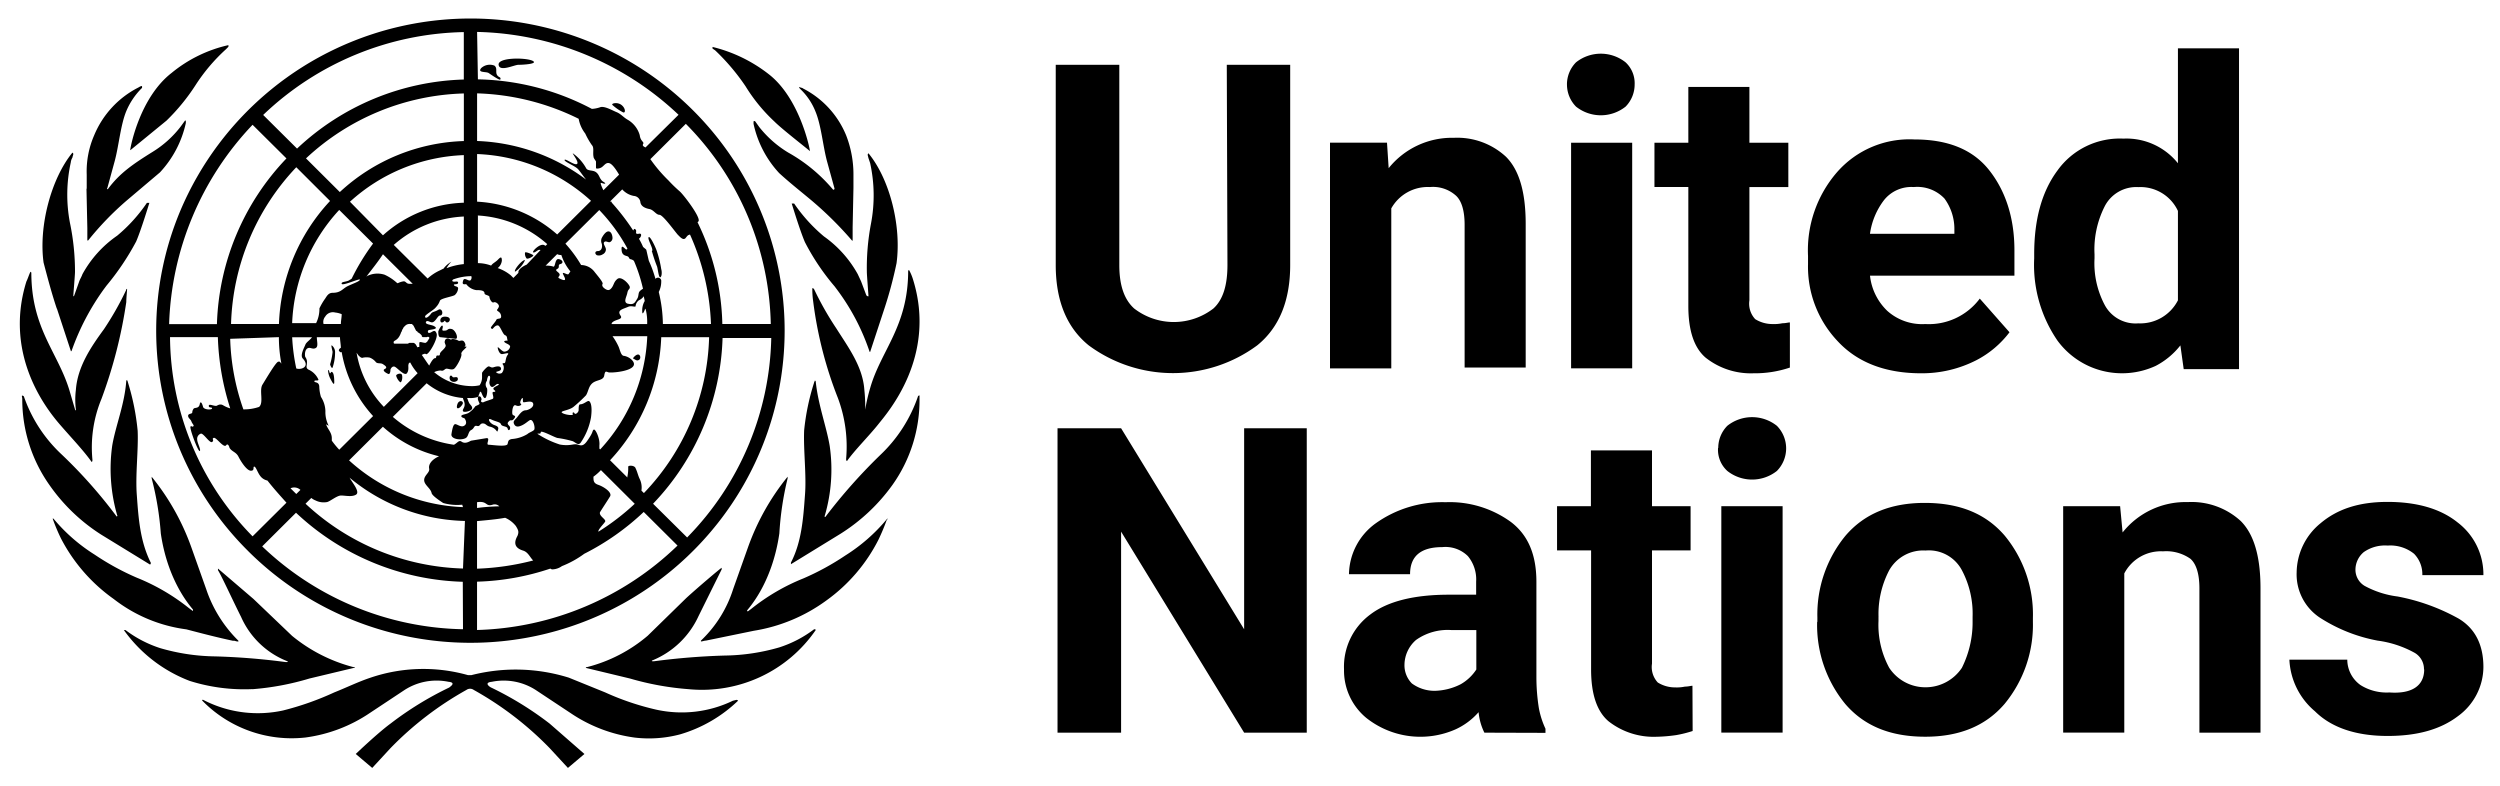 <?xml version="1.0" encoding="UTF-8"?> <svg xmlns="http://www.w3.org/2000/svg" width="105" height="33" fill="none"><g fill="#000" clip-path="url(#a)"><path d="M51.525 2.721h2.663v8.408c0 1.482-.45 2.62-1.386 3.377a5.955 5.955 0 0 1-7.075 0c-.936-.758-1.386-1.895-1.386-3.377V2.721h2.67v8.408c0 .861.208 1.451.623 1.827a2.721 2.721 0 0 0 3.33 0c.415-.38.589-1 .589-1.827l-.028-8.408Zm8.531 5.135a1.757 1.757 0 0 0-1.622.896v6.72H55.86V5.993h2.394l.07 1.07a3.412 3.412 0 0 1 2.74-1.275 3.011 3.011 0 0 1 2.183.792c.555.551.832 1.481.832 2.826v6.03h-2.565V9.44c0-.62-.14-1.033-.383-1.24a1.442 1.442 0 0 0-1.074-.344Zm5.756-4.308c0-.348.136-.682.381-.93a1.672 1.672 0 0 1 2.081 0 1.195 1.195 0 0 1 .381.93c0 .348-.136.682-.38.93a1.672 1.672 0 0 1-2.082 0 1.32 1.32 0 0 1-.38-.93Zm2.74 2.446v9.477h-2.566V5.994h2.566Zm6.623 9.444a4.603 4.603 0 0 1-1.526.24 3.058 3.058 0 0 1-2.011-.655c-.486-.414-.728-1.138-.728-2.17V7.855h-1.423V5.994h1.423V3.651h2.565v2.343h1.635v1.862h-1.635v4.755a.952.952 0 0 0 .244.793c.218.136.47.207.728.206.14.006.279-.006.415-.034.14 0 .243-.034.313-.034v1.896Zm9.224-1.483a4.125 4.125 0 0 1-1.387 1.171 5.015 5.015 0 0 1-2.324.552c-1.49 0-2.67-.448-3.502-1.344a4.54 4.54 0 0 1-1.249-3.24v-.343a5.006 5.006 0 0 1 1.215-3.515 4.041 4.041 0 0 1 3.258-1.379c1.389 0 2.433.413 3.123 1.275.689.863 1.073 1.999 1.073 3.377v1.069H78.54c.06.563.318 1.087.728 1.48a2.193 2.193 0 0 0 1.594.552 2.67 2.67 0 0 0 2.289-1.069l1.248 1.414Zm-4.023-6.099a1.468 1.468 0 0 0-1.249.551 3.02 3.02 0 0 0-.588 1.412h3.545v-.206c0-.458-.146-.905-.417-1.275a1.574 1.574 0 0 0-1.29-.482Zm11.34 7.65-.14-1c-.28.358-.634.652-1.039.862a3.373 3.373 0 0 1-2.257.202 3.354 3.354 0 0 1-1.87-1.27 5.616 5.616 0 0 1-.974-3.446v-.173c0-1.45.312-2.619.974-3.515.311-.437.729-.79 1.214-1.025a3.23 3.23 0 0 1 1.56-.319 2.772 2.772 0 0 1 2.289 1.035V2.03h2.566v13.474h-2.323Zm-3.746-4.652c-.037.67.107 1.338.417 1.934a1.467 1.467 0 0 0 1.422.793 1.778 1.778 0 0 0 1.664-.967V8.859a1.736 1.736 0 0 0-1.664-1 1.488 1.488 0 0 0-1.422.827 4.009 4.009 0 0 0-.417 1.999v.169Zm-33.086 7.133v12.785h-2.63l-5.168-8.443v8.443h-2.67V17.987h2.67l5.168 8.443v-8.443h2.63Zm7.46 12.785a2.43 2.43 0 0 1-.243-.861c-.268.307-.6.554-.973.724a3.656 3.656 0 0 1-3.745-.484 2.58 2.58 0 0 1-.934-2.037 2.726 2.726 0 0 1 1.11-2.31c.728-.551 1.837-.827 3.294-.827h1.145v-.55c.024-.388-.1-.77-.347-1.07a1.34 1.34 0 0 0-1.076-.378c-.902 0-1.352.38-1.352 1.138h-2.566a2.682 2.682 0 0 1 1.11-2.128 4.805 4.805 0 0 1 2.948-.896 4.37 4.37 0 0 1 2.739.827c.728.551 1.075 1.378 1.075 2.516v4c0 .439.035.877.104 1.31.056.298.149.587.277.861v.173l-2.565-.008Zm-2.108-1.757c.387-.006.767-.1 1.111-.276.267-.151.492-.364.659-.62v-1.656h-1.041a2.295 2.295 0 0 0-1.491.415 1.399 1.399 0 0 0-.486 1.034 1.084 1.084 0 0 0 .31.792c.272.2.6.308.937.31h.001Zm10.855 1.687a4.958 4.958 0 0 1-.694.173c-.275.04-.553.064-.832.069a3.066 3.066 0 0 1-2.011-.654c-.485-.415-.728-1.139-.728-2.171v-5.002h-1.43v-1.856h1.422v-2.344h2.566v2.344h1.621v1.857h-1.621v4.754a.951.951 0 0 0 .243.793c.218.136.47.207.728.206.14.006.279-.005.415-.034.14 0 .243-.035.313-.035l.008 1.9Zm1.076-11.888c-.001-.348.136-.681.38-.93a1.672 1.672 0 0 1 2.082 0 1.35 1.35 0 0 1 0 1.896 1.677 1.677 0 0 1-2.081 0 1.198 1.198 0 0 1-.39-.966h.009Zm2.703 2.447v9.509h-2.574v-9.51h2.574Zm1.46 4.86v-.173a5.215 5.215 0 0 1 1.179-3.446c.798-.932 1.907-1.38 3.33-1.38 1.46 0 2.565.448 3.363 1.38a5.206 5.206 0 0 1 1.18 3.446v.172a5.214 5.214 0 0 1-1.19 3.444c-.797.93-1.907 1.378-3.33 1.378-1.459 0-2.565-.448-3.363-1.378a5.22 5.22 0 0 1-1.179-3.445l.01.001Zm2.567-.209v.173c-.03.683.126 1.361.451 1.964a1.82 1.82 0 0 0 1.526.817 1.835 1.835 0 0 0 1.525-.817c.304-.61.459-1.283.45-1.964v-.173a3.894 3.894 0 0 0-.45-1.963 1.568 1.568 0 0 0-1.526-.827 1.639 1.639 0 0 0-1.525.827 3.958 3.958 0 0 0-.45 1.963Zm11.945-2.756a1.732 1.732 0 0 0-1.622.928v6.686h-2.567v-9.51h2.392l.104 1.103a3.377 3.377 0 0 1 2.74-1.275 3.052 3.052 0 0 1 2.22.793c.554.552.832 1.482.832 2.826v6.065h-2.566v-6.065c0-.62-.14-1.034-.381-1.241a1.766 1.766 0 0 0-1.145-.31h-.007Zm10.965 4.958a.791.791 0 0 0-.382-.69 4.394 4.394 0 0 0-1.56-.517 6.745 6.745 0 0 1-2.433-.967 2.18 2.18 0 0 1-.973-1.896 2.704 2.704 0 0 1 1.005-2.068c.694-.586 1.594-.896 2.809-.896s2.219.276 2.947.863a2.74 2.74 0 0 1 1.083 2.212h-2.565a1.227 1.227 0 0 0-.347-.896 1.587 1.587 0 0 0-1.11-.345 1.547 1.547 0 0 0-1.005.276.967.967 0 0 0-.347.724.791.791 0 0 0 .38.69c.43.235.901.387 1.387.448.901.17 1.768.483 2.568.93.692.414 1.039 1.102 1.039 2.034a2.556 2.556 0 0 1-.289 1.16c-.187.36-.456.67-.786.907-.728.552-1.698.827-2.947.827-1.318 0-2.358-.345-3.052-1.035a3.013 3.013 0 0 1-1.075-2.17h2.432a1.316 1.316 0 0 0 .555 1.068c.363.227.787.335 1.215.31.936.069 1.46-.276 1.46-.968l-.009-.001ZM30.79 29.426c-1 .487-2.138.62-3.226.38-.74-.169-1.46-.412-2.149-.726l-1.526-.619a7.506 7.506 0 0 0-4.092-.105h-.14a6.905 6.905 0 0 0-4.091.105c-.52.173-1.006.413-1.525.619a12.23 12.23 0 0 1-2.15.759 4.97 4.97 0 0 1-3.225-.379l-.139-.069c-.034 0-.034 0-.034.034a5.252 5.252 0 0 0 4.34 1.55 6.312 6.312 0 0 0 2.705-1.033l1.46-.967a2.484 2.484 0 0 1 1.836-.34c.347.034.07.206.035.24-.874.418-1.701.927-2.468 1.517-.52.379-1.46 1.275-1.46 1.275l.693.586.764-.828a13.804 13.804 0 0 1 3.19-2.447.264.264 0 0 1 .311 0 13.806 13.806 0 0 1 3.19 2.447l.764.828.693-.586-1.46-1.275a13.832 13.832 0 0 0-2.462-1.517c-.07-.034-.311-.206.036-.24a2.486 2.486 0 0 1 1.838.343l1.46.967a6.304 6.304 0 0 0 2.703 1.034 5.096 5.096 0 0 0 1.907-.137 5.916 5.916 0 0 0 2.433-1.414.12.12 0 0 0-.07-.034l-.138.034m3.398-2.998a4.89 4.89 0 0 1-1.46.76 8.573 8.573 0 0 1-2.288.343c-.998.029-1.993.11-2.983.241-.07 0-.103 0-.07-.033a3.654 3.654 0 0 0 1.947-1.862l.973-1.965v-.067c-.068.034-1.04.86-1.49 1.274l-1.622 1.585a6.34 6.34 0 0 1-2.532 1.31h-.034l-.034.034 1.858.447c.803.235 1.628.385 2.462.448a5.812 5.812 0 0 0 3.013-.513 5.772 5.772 0 0 0 2.328-1.968c0-.035-.034-.035-.07-.035m3.053-4.618a7.324 7.324 0 0 1-1.734 1.517c-.559.376-1.15.7-1.77.967a8.635 8.635 0 0 0-2.184 1.276l-.138.103c-.036 0-.036 0-.036-.035 0-.036 1.042-1.067 1.353-3.238.045-.779.162-1.552.347-2.31v-.069c-.72.887-1.282 1.89-1.664 2.964l-.624 1.757c-.25.791-.69 1.51-1.283 2.095l-.07.068v.035c.07 0 .138-.035.208-.035l2.01-.413a7.042 7.042 0 0 0 3.053-1.275 7.065 7.065 0 0 0 2.185-2.55c.13-.27.246-.546.347-.828.068-.068.034-.068 0-.034m1.317-5.169a6.111 6.111 0 0 1-1.595 2.48 23.024 23.024 0 0 0-2.288 2.58c0 .033-.07 0-.036-.034.279-.951.35-1.95.208-2.93-.138-.827-.487-1.723-.589-2.723l-.034-.033c0 .033-.036.067-.036.103a9.69 9.69 0 0 0-.415 1.998c-.035.827.104 1.896.034 2.723-.07.966-.14 1.964-.588 2.825v.07l2.079-1.276a7.764 7.764 0 0 0 2.186-2.056 6.146 6.146 0 0 0 1.135-3.619v-.138a.125.125 0 0 0-.07.035"></path><path d="M36.338 17.195a6.413 6.413 0 0 0-.036-.827c-.068-.967-.658-1.758-1.179-2.579a13.015 13.015 0 0 1-.936-1.653.12.12 0 0 0-.07-.034c-.002.184.01.369.036.551.175 1.393.524 2.76 1.04 4.066.303.813.421 1.681.345 2.544 0 .07 0 .07.035.103.313-.448.937-1.069 1.318-1.55.381-.482 2.462-2.826 1.46-6.065a2.04 2.04 0 0 0-.174-.415l-.034.036c0 2.342-1.145 3.343-1.596 4.927a7.518 7.518 0 0 0-.207.896m.034-4.824-.208-.553-.141-.304a4.778 4.778 0 0 0-1.42-1.585 6.717 6.717 0 0 1-1.25-1.38h-.103c.034.104.347 1.139.554 1.62.343.667.762 1.291 1.25 1.862l.103.137a9.276 9.276 0 0 1 1.363 2.603c.006.006.015.01.024.01l.59-1.793c.21-.634.383-1.28.519-1.934.21-1.55-.277-3.515-1.18-4.617a.119.119 0 0 0-.033.069l.034.137.07.208a6.31 6.31 0 0 1 .034 2.55 9.911 9.911 0 0 0-.172 2.032c0 .103.068.967.068 1 0 .032-.034 0-.068 0M33.592 3.72c.289.27.514.6.659.967.243.585.311 1.45.486 2.095l.313 1.137c0 .035-.035.069-.07.035a6.792 6.792 0 0 0-1.874-1.546 4.532 4.532 0 0 1-1.214-1.068l-.173-.242a.05.05 0 0 0-.054-.01.048.048 0 0 0-.016.01v.103a4.405 4.405 0 0 0 1.075 2.068c.451.414.936.793 1.387 1.172a15.04 15.04 0 0 1 1.666 1.653s.034.036.034 0v-.55l.034-1.654v-.552a4.522 4.522 0 0 0-.307-1.653 3.844 3.844 0 0 0-1.803-1.965c-.034-.034-.104-.034-.174-.07a.105.105 0 0 0 .036.07M30.03 2.109c.483.457.914.966 1.285 1.517a7.085 7.085 0 0 0 1.213 1.481c.311.311 1.248 1.035 1.49 1.241-.034-.276-.486-2.24-1.698-3.206a6.227 6.227 0 0 0-2.394-1.171v.069l.104.07ZM10.607 28.946c.81-.063 1.61-.213 2.388-.448l1.873-.448h.034a.034.034 0 0 0-.034-.034h-.036a6.734 6.734 0 0 1-2.565-1.31l-1.622-1.55-1.49-1.276v.07c.137.206.658 1.344.972 1.963a3.529 3.529 0 0 0 1.947 1.861c.034.034 0 .034-.07.034a28.265 28.265 0 0 0-2.983-.24 8.582 8.582 0 0 1-2.288-.345 4.912 4.912 0 0 1-1.46-.759h-.07a6.044 6.044 0 0 0 2.764 2.134 7.626 7.626 0 0 0 2.636.345m-.798-2.034c.07 0 .103.035.207.035v-.035l-.068-.068a5.474 5.474 0 0 1-1.283-2.095l-.624-1.757a10.026 10.026 0 0 0-1.666-2.964v.07c.198.756.326 1.53.383 2.31.311 2.135 1.353 3.17 1.353 3.203 0 .034 0 .07-.036.034l-.138-.103a8.686 8.686 0 0 0-2.185-1.275 10.824 10.824 0 0 1-1.769-.967 7.285 7.285 0 0 1-1.734-1.515h-.034c.1.282.216.558.347.827a7.142 7.142 0 0 0 2.219 2.55 6.285 6.285 0 0 0 3.05 1.274c.66.173 1.32.345 1.978.484m-5.583-4.48 2.081 1.276a.119.119 0 0 0 .034-.07c-.45-.896-.52-1.86-.589-2.825-.07-.862.069-1.895.034-2.722a10.045 10.045 0 0 0-.41-2.039c0-.034-.034-.068-.034-.103l-.034.035c-.07 1-.45 1.896-.59 2.723a7.017 7.017 0 0 0 .207 2.928c.036.036-.034.07-.034.036a20.406 20.406 0 0 0-2.288-2.58 6.027 6.027 0 0 1-1.596-2.446.117.117 0 0 0-.068-.035c-.036 0 0 .07 0 .138a6.231 6.231 0 0 0 1.143 3.619 7.657 7.657 0 0 0 2.15 2.068m-.38-3.034c.034-.034.034-.034.034-.103a5.326 5.326 0 0 1 .38-2.55 19.985 19.985 0 0 0 1.042-4.066c0-.172.034-.483.034-.551-.034 0-.034 0-.034.034-.27.574-.584 1.127-.937 1.655-.555.757-1.11 1.584-1.18 2.55a3.364 3.364 0 0 0 0 .826.034.034 0 0 1-.034.034v-.034l-.243-.826c-.486-1.586-1.594-2.58-1.594-4.929l-.036-.034c-.068.137-.104.276-.172.413-1.007 3.24 1.04 5.583 1.46 6.066.42.484.973 1.067 1.283 1.515M2.39 12.96l.589 1.793a.034.034 0 0 0 .034-.034c.325-.92.78-1.787 1.353-2.579L4.47 12c.48-.575.898-1.198 1.25-1.86.207-.483.52-1.516.554-1.62H6.17c-.35.516-.77.98-1.249 1.379a4.711 4.711 0 0 0-1.46 1.62c-.033.103-.103.206-.137.309l-.208.587s-.036.069-.036 0c0-.07.07-.863.07-1 0-.686-.07-1.371-.21-2.043a6.302 6.302 0 0 1 .033-2.55.482.482 0 0 1 .07-.206c0-.034.034-.104.034-.139 0-.035 0-.034-.034-.068-.902 1.103-1.422 3.101-1.213 4.618.172.654.345 1.309.555 1.934m1.247-5.032.036 1.655v.516h.034a12.566 12.566 0 0 1 1.63-1.687L6.718 7.24a4.421 4.421 0 0 0 1.087-2.073v-.101H7.77l-.174.24a4.36 4.36 0 0 1-1.179 1.068c-.832.518-1.386.897-1.873 1.551-.034.035-.07.035-.034-.034l.311-1.138c.174-.654.244-1.515.487-2.095.153-.362.377-.691.658-.967v-.076c-.07 0-.103.034-.173.07a3.947 3.947 0 0 0-1.838 1.998 3.79 3.79 0 0 0-.313 1.654v.585m1.84-1.62 1.511-1.236c.46-.447.868-.945 1.215-1.483a7.568 7.568 0 0 1 1.283-1.515l.103-.105v-.068c-.879.198-1.699.6-2.392 1.172-1.284 1-1.7 2.963-1.734 3.238m13.947 10.688c.104-.14-.14-.242-.21 0-.07.241.106.172.21 0Zm2.635-6.065c-.104-.036-.486.412-.417.483.183-.119.327-.286.417-.483Zm.07-.07c.068.034.311-.103.277-.138-.034-.036-.347-.173-.347-.104a.322.322 0 0 0 .07.242Zm4.68 4.273c.14-.034.104-.242 0-.242-.103 0-.243.173-.207.173.036 0 .138.103.208.069Zm-1.7-4.585c-.103 0-.137.104-.033.172a.288.288 0 0 0 .243-.034.233.233 0 0 0 .138-.206c0-.105-.138-.242-.07-.311.068-.07.174.035.243 0a.189.189 0 0 0 .104-.173c0-.067-.034-.275-.173-.275-.14 0-.278.275-.278.275a.298.298 0 0 0 0 .242c.036.137 0 .31-.173.31ZM27.388 10.578c.059.21.129.417.21.62.033.103.069.484.137.448.068-.035.07-.242.036-.345a4.464 4.464 0 0 0-.174-.723c-.036-.139-.277-.655-.347-.62-.07.033.104.344.138.483.034.138-.034.069 0 .138m-1.213-5.858c.104.034.104-.173-.07-.31-.173-.137-.45-.07-.381 0 .136.122.288.226.45.31ZM20.974 3.24c-.244-.14-.035-.345-.208-.484a.532.532 0 0 0-.555.103c-.173.208.208.139.312.208.104.07.45.31.486.276a.067.067 0 0 0 .01-.06.065.065 0 0 0-.044-.043m1.387-.69c-.311-.139-1.46-.139-1.42.172.038.311.658 0 .831 0 .174 0 .866-.035.589-.172Zm-3.158 13.3c-.068-.034-.172.034-.207-.034-.036-.068-.104-.036-.104 0a.176.176 0 0 0 .034.172.215.215 0 0 0 .277 0 .103.103 0 0 0 0-.138Zm-.658-2.308c.104 0 .104-.07.14-.07.035 0 0 .07.103.07.104 0 .208-.242-.104-.242-.243 0-.209.242-.14.242Zm.416.275c-.173-.035-.139.068-.277.068-.209.035-.035-.137-.104-.206-.035-.034-.14.138-.173.241 0 .07 0 .207.068.24l.66.07c.138 0 0-.379-.174-.413Zm-2.15 2.239c.07 0 .104-.206.07-.31-.034-.103-.244-.033-.244.034a.547.547 0 0 0 .174.276Zm-2.773 0c0-.068 0-.343-.07-.413-.07-.069-.07.034-.104.034-.034 0-.036-.137-.07-.137-.034 0 0 .207.07.344.07.136.174.344.174.172Zm-.07-.619c.068-.2.103-.41.104-.62a.365.365 0 0 0-.138-.312c-.036 0 0 .104.034.276a2.784 2.784 0 0 1-.104.518c0 .033.07.206.104.138Z"></path><path d="M10.432 23.155a13.22 13.22 0 0 0 6.754 3.59A13.27 13.27 0 0 0 24.81 26a13.175 13.175 0 0 0 5.921-4.829 13.052 13.052 0 0 0 2.224-7.284c0-2.593-.774-5.128-2.224-7.284a13.175 13.175 0 0 0-5.921-4.828 13.27 13.27 0 0 0-7.623-.745 13.218 13.218 0 0 0-9.621 7.84 13.012 13.012 0 0 0 0 10.034 13.08 13.08 0 0 0 2.866 4.25Zm-3.294-8.996H9.15a10.83 10.83 0 0 0 .52 2.993 1.27 1.27 0 0 1-.312-.138c-.138-.07-.242.034-.278.034-.137 0-.311-.103-.311 0s.138.035.138.105c0 .069-.347.067-.381-.07-.034-.137-.104-.275-.138-.103-.034.172-.174.137-.243.172a.263.263 0 0 0-.07.171c0 .07-.174.036-.174.139 0 .103.104.139.14.242.036.103.138.172.07.206-.069.034-.036-.034-.106 0s.313 1.069.383 1.033c.07-.035-.106-.343-.106-.483a.232.232 0 0 1 .14-.242c.104-.068.381.414.487.345.105-.07-.035-.137.07-.173.103-.035.416.448.52.311.07-.103.138.068.138.104.104.172.277.172.38.378.105.207.348.587.521.587.174 0 .07-.172.14-.172s.138.24.242.378c.073.107.185.18.313.207.241.31.52.62.798.93l-1.423 1.413a12.064 12.064 0 0 1-3.467-8.381m11.477-2.86-.139.07c-.19.086-.366.202-.519.343l-1.422-1.412a4.778 4.778 0 0 1 2.943-1.192v1.998c-.25.025-.494.083-.728.173.056-.101.126-.194.208-.276a1.12 1.12 0 0 0-.347.311m-1.079 3.274v.069c0-.07-.034-.103-.07-.172-.034-.036-.068-.07-.103-.07h-.168l-.068.034h-.486c-.068 0-.104 0-.104-.034-.034-.137.174-.034.313-.448.034-.034.034-.103.068-.137l.036-.07.034-.035.034-.033a.257.257 0 0 1 .21-.07h.069l.068.07.104.206c.035.035.07.035.07.07.052.025.1.06.14.102l.033.036v.034c.034.034.034.034.07.034h.138c.07-.034.07 0 .105 0v.035c0 .034 0 .034-.036.07 0 .033-.034.033-.034.067-.035.035-.07.07-.103.07a1.502 1.502 0 0 1-.174-.035c-.036 0-.07 0-.07.034v.173m-3.806 3.309a1.26 1.26 0 0 1-.138-.62 1.158 1.158 0 0 0-.187-.594 1.661 1.661 0 0 1-.07-.413c0-.241-.207-.172-.207-.241 0-.07.172 0 .172-.07a.824.824 0 0 0-.381-.404c-.174-.07-.104-.173-.104-.276a.362.362 0 0 0-.07-.275c-.034-.14 0-.38.174-.38.07 0 .173.069.277 0 .104-.07.036-.276.036-.449h.973c0 .139.036.311.036.448-.07.036-.104.105-.07.139.034.034.07.07.104.034a5.315 5.315 0 0 0 1.32 2.693l-1.422 1.413a3.768 3.768 0 0 1-.312-.38v-.103c0-.24-.173-.379-.243-.585m-1.249-2.344a8.112 8.112 0 0 1-.173-1.31h.832c-.069.105-.242.208-.278.311-.035.103-.241.448-.104.585.313.345-.07.484-.277.414Zm.174 5.1-.174.172-.243-.24a.38.38 0 0 1 .417.068Zm2.15-8.865c-.035 0-.035.036-.07.036-.103.103-.38.068-.347.172.034.105.764-.242.764-.172s-.313.172-.52.275c-.208.104-.278.276-.625.276-.173 0-.243.137-.311.24a2.58 2.58 0 0 0-.243.414 1.35 1.35 0 0 1-.14.62H12.27a7.434 7.434 0 0 1 1.977-4.755l1.422 1.413a9.34 9.34 0 0 0-.902 1.481Zm1.317-1.033 1.249 1.241h-.14c-.137 0-.137-.104-.241-.104-.21.035-.243.104-.278.069a2.023 2.023 0 0 0-.52-.345.966.966 0 0 0-.694.035c-.034 0-.034.034-.068.034.241-.31.486-.62.692-.93Zm-1.734 2.516c0 .137-.034.276-.034.413h-.728a.345.345 0 0 1 .07-.31.372.372 0 0 1 .415-.172c.095.01.189.033.277.07Zm.625 1.62.07.103c.07.07.137.137.207.103a.756.756 0 0 1 .277 0 .617.617 0 0 1 .244.173c.07.103.207.034.311.103.104.07.208.138.07.206-.138.068.138.208.173.208.036 0 .07-.07.07-.173 0-.035.068-.172.174-.138.105.034.415.414.519.276.104-.14.035-.31.07-.38a.074.074 0 0 1 .07-.069c.083.163.187.313.31.448l-1.42 1.414c-.602-.627-1-1.42-1.145-2.274Zm1.11-4.929-1.388-1.412a7.516 7.516 0 0 1 4.783-1.958v1.999a5.315 5.315 0 0 0-3.406 1.378m-1.803-1.826-1.42-1.414a10.11 10.11 0 0 1 6.63-2.727v1.999a8.017 8.017 0 0 0-5.204 2.137m-.415.379a7.987 7.987 0 0 0-2.147 5.167H9.704a9.977 9.977 0 0 1 2.74-6.583l1.418 1.416Zm-2.15 5.72c0 .37.035.74.104 1.104-.035 0-.035-.105-.138-.07-.104.036-.487.688-.659.967-.14.24.068.758-.14.93a1.955 1.955 0 0 1-.624.103h-.034a9.715 9.715 0 0 1-.554-2.964l2.045-.07Zm7.733 12.268a12.538 12.538 0 0 1-8.434-3.48l1.42-1.413a10.66 10.66 0 0 0 7.005 2.9l.009 1.993Zm0-2.55a10.112 10.112 0 0 1-6.614-2.722l.243-.242c.052.043.11.078.174.103.15.076.32.1.486.07.14-.034.417-.276.59-.276.174 0 .451.07.625-.034.173-.103-.105-.448-.21-.62-.033-.036-.033-.07-.068-.103a7.835 7.835 0 0 0 4.855 1.826l-.081 1.998Zm0-2.579a7.514 7.514 0 0 1-4.785-1.963l1.42-1.413a5.378 5.378 0 0 0 2.36 1.24c-.312.138-.452.344-.416.517.036.172-.21.275-.21.483 0 .208.278.345.314.551.034.104.277.276.486.413.26.074.53.097.798.07l.033.102Zm-.07-2.756c-.104-.069-.174.07-.311.137a5.005 5.005 0 0 1-2.566-1.171l1.42-1.412c.436.353.967.569 1.527.62 0 .068.07.137.07.276s-.104.206-.07.276c.034.069.347 0 .38-.104.035-.103-.103-.172-.137-.275-.036-.07-.036-.105-.07-.173h.104a.945.945 0 0 0 .313-.035.073.073 0 0 0 .068-.07c0-.033.036-.067.036-.103 0-.035.034-.033.034-.067l.036.034c.034.069.103.275.171.241.069-.034.106-.345.07-.414a.255.255 0 0 1 0-.31c0-.035.036-.241.104-.207s0 .208 0 .275c0 .105.07.242.174.173.07-.034.139-.137.209-.103.07.034-.174.103-.21.172-.035.07.104.103.07.139-.034.035-.07 0-.104.034-.034.033.07.241 0 .275-.07.034-.313.103-.38.139-.069.035-.14-.036-.104-.07.035-.033 0-.172-.07-.172s-.07.034-.07.103c0 .07.07.173.07.206 0 .034-.104.07-.174.104a1.02 1.02 0 0 1-.277.275c-.104.07-.313.07-.313.139 0 .07.105.07.14.103.07.103.103.242-.035.311-.137.07-.313-.105-.382-.07-.07.036-.104.207-.138.413-.034.207.38.276.588.173.14-.068.104-.276.244-.345.14-.07.103-.206.243-.17.14.034.104-.106.242-.106.137 0 .14.105.313.139.277.07.277.276.311.172.034-.103.07-.172-.138-.241-.207-.07-.313-.31-.14-.24.208.103.382.103.418.206.035.103.241.07.277.172.034.173.173 0 .07-.103-.104-.103-.07-.139 0-.208.07-.07.103.036.207-.103.104-.139-.035-.103-.07-.172-.034-.07 0-.448.14-.38.14.07.277-.033.207-.069-.07-.035.035-.24.07-.24.036 0 0 .137.034.173.034.035.382-.105.417.067.036.173-.243.276-.313.276-.138 0-.243.139-.347.276-.104.137-.207.172-.138.31.07.14.208.104.347.035.14-.07.242-.173.312-.207.14-.069.243.345.173.413s-.207.105-.277.172c-.2.121-.425.192-.659.208-.14.034-.14.068-.173.207-.034.138-.659.033-.798.033-.14 0 .104-.309-.104-.275l-.624.103c-.034 0-.244.172-.417.035Zm1.84 3.204c.176.076.331.195.45.345.104.173.138.242.068.415-.174.31-.104.515.243.62.208.068.278.276.417.413-.77.201-1.562.317-2.358.345v-1.999c.381-.035.796-.07 1.18-.139Zm-1.18-.412v-.242c.45-.07.345.206.659.103a.273.273 0 0 1 .277.07 8.32 8.32 0 0 0-.936.069Zm0 5.133V24.43a10.55 10.55 0 0 0 3.081-.55.127.127 0 0 0 .104.033.727.727 0 0 0 .381-.137c.334-.131.648-.305.936-.517a10.544 10.544 0 0 0 2.498-1.757l1.42 1.412a12.604 12.604 0 0 1-8.425 3.546m5.617-18.023.486-.483c.127.143.298.24.487.275a.298.298 0 0 1 .277.276c.036.172.208.242.381.276.174.033.277.241.417.241.14 0 .589.62.762.827.104.103.244.276.347.137.104-.138.104-.103.174-.137.534 1.185.833 2.461.882 3.759h-2.02a5.962 5.962 0 0 0-.173-1.345.963.963 0 0 0 .104-.447.136.136 0 0 0-.083-.143.138.138 0 0 0-.16.04 4.984 4.984 0 0 0-.277-.758c-.035-.139-.07-.31-.104-.448 0-.034-.07-.07-.14-.139a2.968 2.968 0 0 0-.173-.343c.105-.07.14-.242 0-.208-.208.035-.068-.103-.138-.173-.07-.069-.07 0-.104.036a9.493 9.493 0 0 0-.902-1.172v-.034c-.07 0-.07-.035-.035-.035m1.214 11.682c-.07-.137-.103-.31-.173-.448-.036-.137-.313-.137-.313-.068.006.138-.006.277-.034.413v.037l-.728-.724a7.986 7.986 0 0 0 2.15-5.17h2.011a9.833 9.833 0 0 1-2.739 6.548l-.104-.103a.826.826 0 0 0-.07-.484m-1.665 1.383c.105-.172.313-.483.417-.656.103-.172-.278-.412-.487-.483-.21-.071-.21-.173-.21-.345a2.19 2.19 0 0 0 .314-.276l1.42 1.414c-.468.438-.979.83-1.524 1.171-.036-.069.208-.31.277-.414.07-.103-.277-.24-.209-.412m.868-8.238c-.174-.24.07-.276.311-.379.14-.067.313.036.313-.034a.353.353 0 0 1 .138-.241.508.508 0 0 0 .21-.173c0 .07.033.139.033.208a.772.772 0 0 0-.103.379c0 .103 0 .24.103 0 0-.036.035-.036.035-.07.055.214.079.435.07.655h-1.491v-.034c.104-.172.486-.139.38-.311Zm.277-2.825a.034.034 0 0 1-.01.025.035.035 0 0 1-.025.01c-.035.034-.208-.242-.208-.035 0 .206.07.275.21.31.139.036.067.104.173.138.052.009.1.033.138.069.163.378.29.77.38 1.172a.487.487 0 0 0-.137.103c-.07.07-.036.206-.104.31-.105.172-.14.277-.417.207-.173-.069-.034-.275 0-.448.034-.172.104-.138.104-.242 0-.103-.347-.483-.52-.345-.174.14-.139.276-.278.415-.068.069-.138.069-.242 0-.103-.07-.14-.139-.103-.207.035-.067-.244-.38-.348-.517a.722.722 0 0 0-.554-.275 5.372 5.372 0 0 0-.66-.897l1.422-1.413a7.46 7.46 0 0 1 1.18 1.612m-2.393.967-.07.103c-.034.07-.207-.07-.243-.034-.036.035.243.379-.034.275-.277-.103-.104-.103-.104-.207 0-.105-.243-.171-.104-.24.14-.07 0-.173.138-.208.138-.036.104-.171-.07-.207-.173-.035-.137.379-.241.311a.945.945 0 0 0-.313-.035l.486-.484c.054.028.114.04.174.034.084.251.213.485.381.69m-.555 6.995c.223.03.443.076.659.139.138.069.243.206.347.033.208-.312.35-.664.415-1.033.07-.517-.034-.69-.104-.69-.07 0-.207.139-.347.139-.068 0-.068.137-.068.24 0 .103-.14.208-.174.139-.034-.07-.105-.036-.07.034.037.069-.277.035-.416-.034-.208-.103.243-.103.45-.276.183-.152.357-.313.521-.483.104-.171.104-.38.278-.516.173-.137.45-.103.486-.311.036-.208.07-.173.174-.137.104.035 1.075-.036 1.075-.345 0-.139-.207-.31-.415-.345-.14 0-.174-.276-.243-.413a2.619 2.619 0 0 0-.244-.414h1.46a7.43 7.43 0 0 1-1.977 4.756l-.034-.035v-.137c.034-.276-.173-.724-.243-.656-.07.068 0 .07-.208.38-.07.104-.173.276-.311.276s-.14-.07-.347-.035a1.458 1.458 0 0 1-.555 0 3.818 3.818 0 0 1-.937-.448c.035-.034.139.035.139-.068 0-.103.555.206.694.24m5.443 4.17-1.42-1.406a10.527 10.527 0 0 0 2.919-6.961h2.045a12.318 12.318 0 0 1-3.537 8.381m3.527-8.97h-2.045a10.206 10.206 0 0 0-1.041-4.272l.035-.034c.138-.138-.658-1.172-.797-1.275a5.83 5.83 0 0 1-.458-.446 6.16 6.16 0 0 1-.762-.896l1.49-1.483a12.284 12.284 0 0 1 3.568 8.408M20.038 1.341c3.159.07 6.177 1.311 8.461 3.48l-1.388 1.372c-.068-.034-.138-.068-.104-.137.07-.103-.104-.103-.138-.379a1.098 1.098 0 0 0-.52-.656c-.174-.103-.277-.24-.451-.31-.174-.069-.52-.275-.694-.206a1.248 1.248 0 0 1-.346.068 10.64 10.64 0 0 0-4.786-1.24l-.034-1.992Zm0 2.58c1.483.044 2.939.409 4.266 1.068.04.226.136.439.277.62.078.17.17.331.277.484.104.103.034.31.069.483 0 .068.07.137.105.207v.275c0 .034.138.034.241-.035.104-.07.174-.207.314-.171.139.035.311.31.415.483l-.659.655c-.07-.137-.14-.31-.104-.31.036 0 .104.034.138.034.14 0-.104-.103-.104-.137-.103-.105-.103-.242-.241-.345-.138-.103-.347-.035-.417-.172a1.892 1.892 0 0 0-.555-.62c-.035 0 .278.378.174.447-.104.07-.487-.241-.52-.172-.035.07.416.242.554.379.07.069.208.275.347.448a8.107 8.107 0 0 0-4.577-1.62V3.92Zm0 2.549a7.524 7.524 0 0 1 4.785 1.965l-1.421 1.413a5.532 5.532 0 0 0-3.364-1.378v-2Zm0 2.579a4.805 4.805 0 0 1 2.947 1.205l-.07.07-.068-.034c-.173-.07-.52.275-.45.31.07.033.207-.138.277-.104h.034l-.589.62c-.174.07-.347.207-.347.31v.035l-.21.212-.103-.104a1.762 1.762 0 0 0-.555-.31.46.46 0 0 0 .174-.31c0-.206-.07-.139-.174-.034-.104.105-.207.137-.277.24a1.57 1.57 0 0 0-.555-.103V9.054l-.034-.005Zm-.243 2.55a.16.16 0 0 1-.034.172c-.07.07-.277-.173-.313.034-.07.208.14.104.14.138a.65.65 0 0 0 .415.242c.139 0 .347 0 .347.137 0 .07.173.07.207.139 0 .103.106.275.174.24.068-.036.173.035.209.105.036.069 0 .103-.036.17-.104.105.104.07.14.276.035.206-.174.07-.21.208-.068.103-.137.172-.207.276-.034.034.036.103.07.069.034-.034.104-.139.207-.139.104 0 .208.38.313.415.106.035.068.172.104.206.036.034-.173 0-.14.07.035.069.244.102.244.205a.258.258 0 0 1-.243.207c-.104 0-.278-.24-.278-.173 0 .068.07.276.174.276.104 0 .347-.103.243.035-.104.139-.07.345-.14.345s-.103 0-.033.103a.35.35 0 0 1-.07.31.198.198 0 0 1-.243-.034c0-.035.209-.035.209-.139 0-.103-.104-.137-.313-.067-.104.034-.138-.036-.208-.036-.07 0-.277.242-.277.276v.172a.575.575 0 0 1-.104.345c-.125.028-.253.04-.381.034a2.464 2.464 0 0 1-1.526-.585.652.652 0 0 1 .277-.07c.104.035.138-.033.208-.069.07-.035.243.07.347 0 .104-.069.347-.515.311-.62-.035-.105.243-.276.21-.31-.035-.033-.07.034-.07 0 0-.033.07-.033 0-.172-.07-.139-.174-.07-.244-.07-.104-.067-.277-.103-.311-.067-.034.036-.14-.07-.174-.036a.113.113 0 0 0-.103.104c-.036.069.034.138.034.208-.034.137-.244.24-.244.343 0 .103-.103.035-.137.07-.034.033 0 .102-.07.102s-.174.173-.242.311c-.105-.138-.21-.31-.313-.448.07-.035.14-.069.174-.035.103.07.52-.655.45-.86-.07-.207-.173-.07-.277-.036-.104.034-.104-.068-.07-.103.035-.036.487-.034.244-.173-.104-.067-.381-.067-.347-.17.034-.104.173 0 .207 0 .174.067.278-.278.381-.278.174 0 .106-.343-.068-.24-.173.103-.243.07-.313.172-.07.104-.241.24-.241.104 0-.07.38-.276.45-.38a.76.76 0 0 0 .172-.275c.036-.105.521-.172.625-.241.08-.072.13-.17.14-.276 0-.103-.14-.07-.174-.139-.034-.07.173 0 .173-.103s-.173 0-.243-.07c0-.033 0-.033.036-.067a2.24 2.24 0 0 1 .762-.139h.07-.07ZM19.48 1.34V3.34a10.649 10.649 0 0 0-7.004 2.901l-1.423-1.413a12.538 12.538 0 0 1 8.434-3.48m-8.878 3.894 1.422 1.412a10.518 10.518 0 0 0-2.92 6.96H7.103a12.718 12.718 0 0 1 3.504-8.372"></path></g><defs><clipPath id="a"><path fill="#fff" d="M.567.5h104v32h-104z"></path></clipPath></defs></svg> 